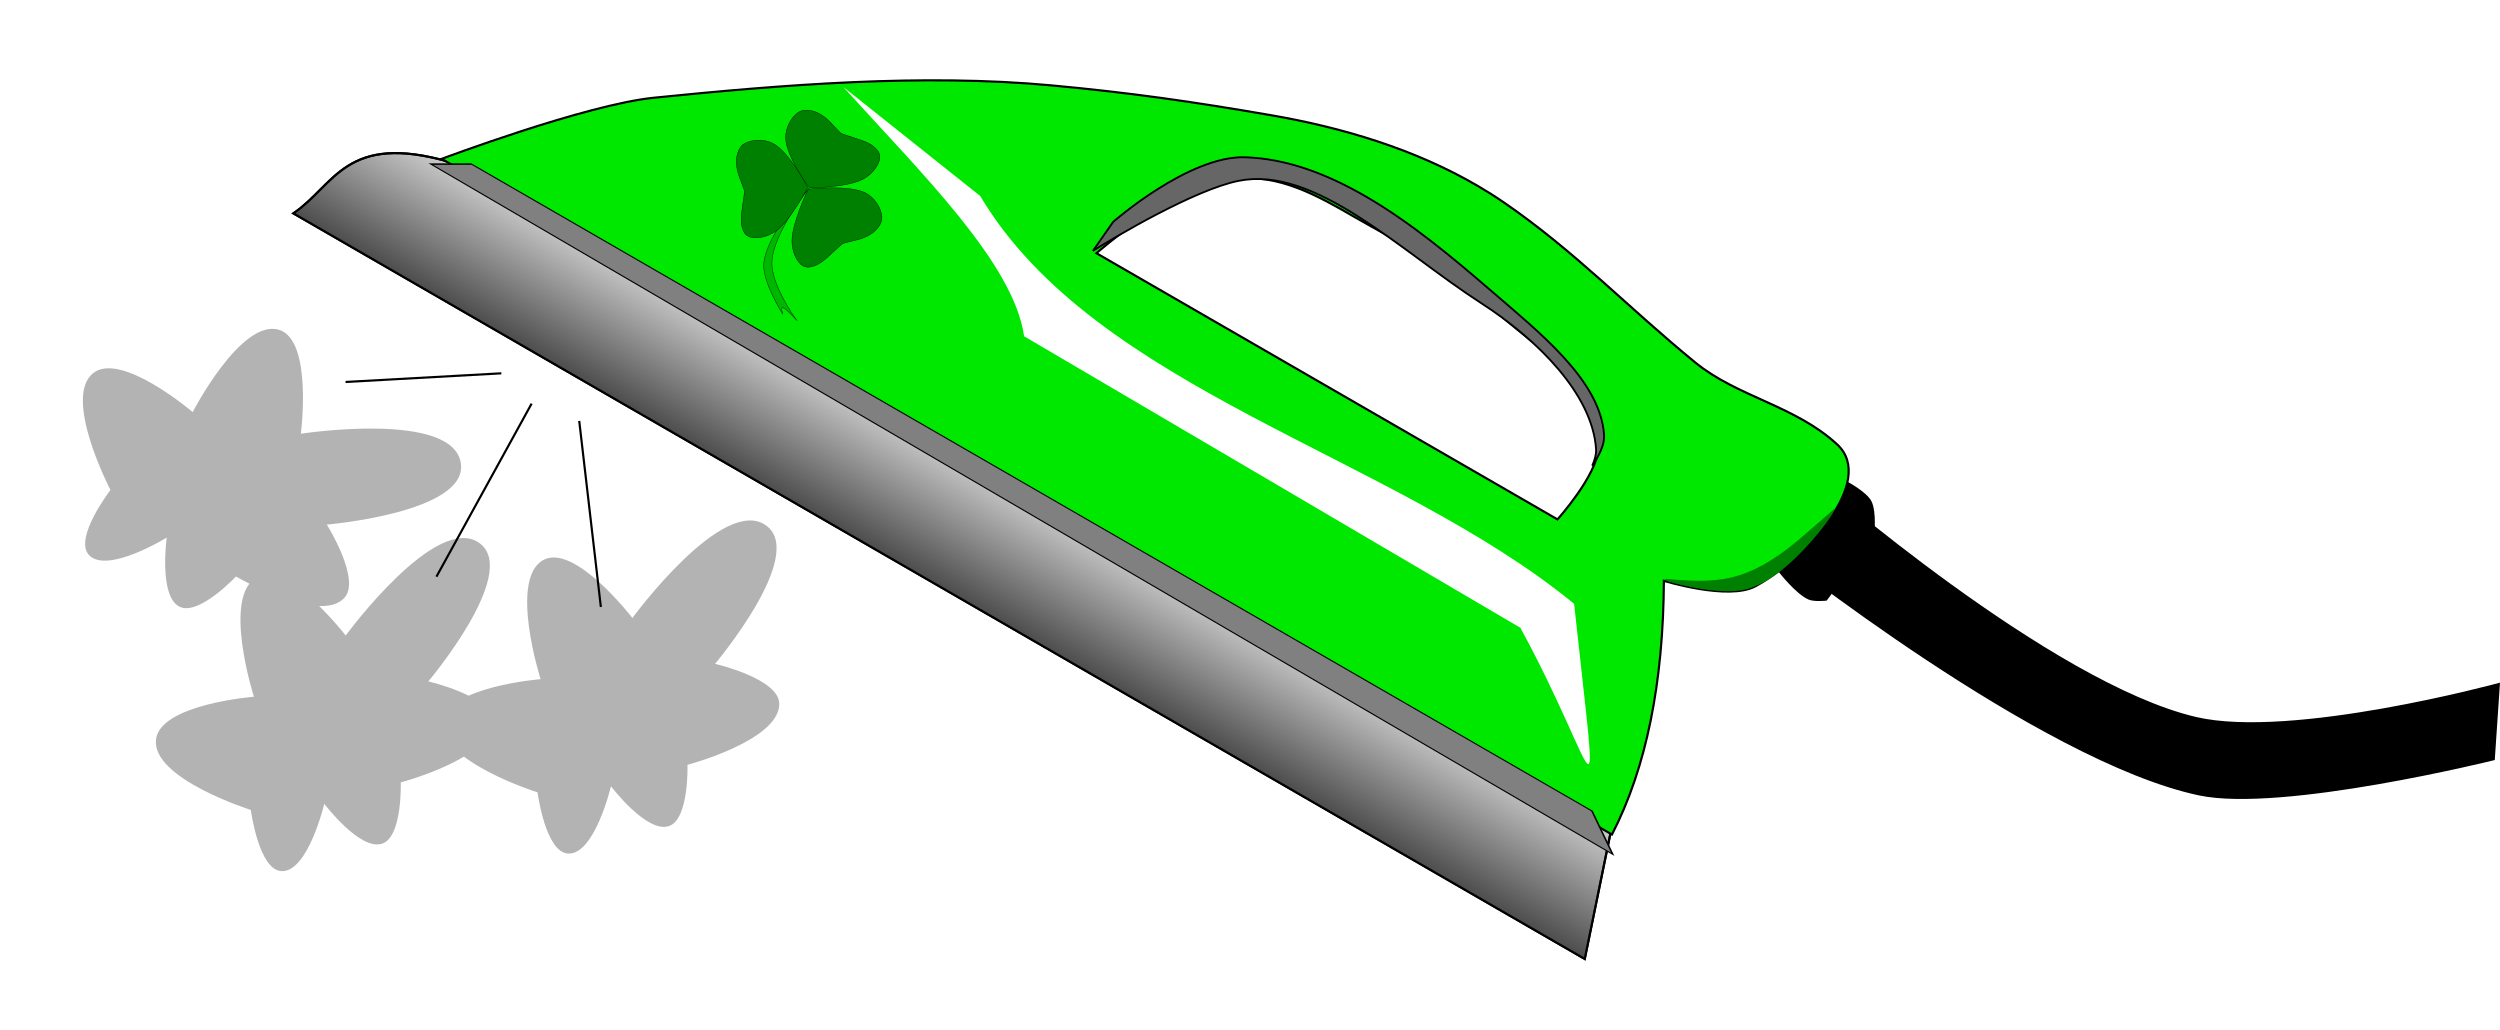 <?xml version="1.0" encoding="UTF-8" standalone="no"?>
<!-- Created with Inkscape (http://www.inkscape.org/) -->

<svg
   xmlns:dc="http://purl.org/dc/elements/1.1/"
   xmlns:cc="http://creativecommons.org/ns#"
   xmlns:rdf="http://www.w3.org/1999/02/22-rdf-syntax-ns#"
   xmlns:svg="http://www.w3.org/2000/svg"
   xmlns="http://www.w3.org/2000/svg"
   xmlns:xlink="http://www.w3.org/1999/xlink"
   xmlns:sodipodi="http://sodipodi.sourceforge.net/DTD/sodipodi-0.dtd"
   xmlns:inkscape="http://www.inkscape.org/namespaces/inkscape"
   width="305.727mm"
   height="125.988mm"
   viewBox="0 0 305.727 125.988"
   version="1.1"
   id="svg83"
   inkscape:version="0.92.3 (2405546, 2018-03-11)"
   sodipodi:docname="steamiron.svg"
   inkscape:export-filename="/home/algot/Documents/runeman.org/clipart/2019/steamiron.png"
   inkscape:export-xdpi="24.924212"
   inkscape:export-ydpi="24.924212">
  <title
     id="title115">Steam Iron</title>
  <defs
     id="defs77">
    <linearGradient
       inkscape:collect="always"
       id="linearGradient1051">
      <stop
         style="stop-color:#4d4d4d;stop-opacity:1;"
         offset="0"
         id="stop1047" />
      <stop
         style="stop-color:#4d4d4d;stop-opacity:0;"
         offset="1"
         id="stop1049" />
    </linearGradient>
    <filter
       inkscape:collect="always"
       style="color-interpolation-filters:sRGB"
       id="filter918"
       x="-0.031"
       width="1.061"
       y="-0.111"
       height="1.222">
      <feGaussianBlur
         inkscape:collect="always"
         stdDeviation="0.838"
         id="feGaussianBlur920" />
    </filter>
    <filter
       inkscape:collect="always"
       style="color-interpolation-filters:sRGB"
       id="filter956"
       x="-0.031"
       width="1.062"
       y="-0.808"
       height="2.615">
      <feGaussianBlur
         inkscape:collect="always"
         stdDeviation="2.137"
         id="feGaussianBlur958" />
    </filter>
    <filter
       inkscape:collect="always"
       style="color-interpolation-filters:sRGB"
       id="filter1006"
       x="-0.048"
       width="1.096"
       y="-0.342"
       height="1.684">
      <feGaussianBlur
         inkscape:collect="always"
         stdDeviation="2.073"
         id="feGaussianBlur1008" />
    </filter>
    <linearGradient
       inkscape:collect="always"
       xlink:href="#linearGradient1051"
       id="linearGradient1053"
       x1="105"
       y1="117"
       x2="105"
       y2="102"
       gradientUnits="userSpaceOnUse" />
    <filter
       inkscape:collect="always"
       style="color-interpolation-filters:sRGB"
       id="filter1100"
       x="-0.077"
       width="1.154"
       y="-0.092"
       height="1.185">
      <feGaussianBlur
         inkscape:collect="always"
         stdDeviation="1.805"
         id="feGaussianBlur1102" />
    </filter>
    <filter
       inkscape:collect="always"
       style="color-interpolation-filters:sRGB"
       id="filter973"
       x="-0.219"
       width="1.438"
       y="-0.297"
       height="1.593">
      <feGaussianBlur
         inkscape:collect="always"
         stdDeviation="4.222"
         id="feGaussianBlur975" />
    </filter>
    <inkscape:perspective
       id="perspective2277"
       inkscape:persp3d-origin="134.41599 : 172.46988 : 1"
       inkscape:vp_z="268.83196 : 258.70483 : 1"
       inkscape:vp_y="0 : 999.99995 : 0"
       inkscape:vp_x="0 : 258.70484 : 1"
       sodipodi:type="inkscape:persp3d" />
    <filter
       id="filter2233"
       style="color-interpolation-filters:sRGB"
       inkscape:menu-tooltip="Flexible bubbles effect with some displacement"
       inkscape:menu="Bumps"
       inkscape:label="Bubbly Bumps">
      <feGaussianBlur
         id="feGaussianBlur2207"
         stdDeviation="0.5"
         in="SourceGraphic"
         result="result0" />
      <feTurbulence
         id="feTurbulence2209"
         type="fractalNoise"
         result="result1"
         numOctaves="10"
         seed="300"
         baseFrequency="0.2" />
      <feGaussianBlur
         id="feGaussianBlur2211"
         result="result8"
         stdDeviation="0.5" />
      <feDisplacementMap
         id="feDisplacementMap2213"
         xChannelSelector="R"
         in="result0"
         scale="5"
         in2="result8"
         result="result7"
         yChannelSelector="A" />
      <feComposite
         id="feComposite2215"
         in="result7"
         in2="result1"
         operator="in"
         result="result2" />
      <feComposite
         id="feComposite2217"
         operator="arithmetic"
         in="result0"
         in2="result2"
         k3="3"
         k1="0"
         k2="0"
         k4="0" />
      <feBlend
         id="feBlend2219"
         in2="result2"
         mode="multiply"
         result="fbSourceGraphic" />
      <feColorMatrix
         id="feColorMatrix2221"
         result="fbSourceGraphicAlpha"
         in="fbSourceGraphic"
         values="1 0 0 -1 0 1 0 1 -1 0 1 0 0 -1 0 -1.8 -0.5 0 5.7 -3.5 " />
      <feGaussianBlur
         id="feGaussianBlur2223"
         result="result0"
         in="fbSourceGraphicAlpha"
         stdDeviation="0.5" />
      <feSpecularLighting
         id="feSpecularLighting2227"
         specularExponent="3"
         surfaceScale="5"
         result="result6">
        <feDistantLight
           id="feDistantLight2225"
           elevation="10"
           azimuth="225" />
      </feSpecularLighting>
      <feComposite
         id="feComposite2229"
         operator="in"
         result="result2"
         in="result6"
         in2="fbSourceGraphicAlpha" />
      <feComposite
         id="feComposite2231"
         in2="result2"
         k3="0.7"
         k2="1"
         operator="arithmetic"
         result="result4"
         in="fbSourceGraphic"
         k1="0"
         k4="0" />
    </filter>
    <filter
       id="filter2268"
       style="color-interpolation-filters:sRGB"
       inkscape:menu-tooltip="Flexible bubbles effect with some displacement"
       inkscape:menu="Bumps"
       inkscape:label="Bubbly Bumps">
      <feGaussianBlur
         id="feGaussianBlur2242"
         stdDeviation="0.5"
         in="SourceGraphic"
         result="result0" />
      <feTurbulence
         id="feTurbulence2244"
         type="fractalNoise"
         result="result1"
         numOctaves="10"
         seed="300"
         baseFrequency="0.2" />
      <feGaussianBlur
         id="feGaussianBlur2246"
         result="result8"
         stdDeviation="0.5" />
      <feDisplacementMap
         id="feDisplacementMap2248"
         xChannelSelector="R"
         in="result0"
         scale="5"
         in2="result8"
         result="result7"
         yChannelSelector="A" />
      <feComposite
         id="feComposite2250"
         in="result7"
         in2="result1"
         operator="in"
         result="result2" />
      <feComposite
         id="feComposite2252"
         operator="arithmetic"
         in="result0"
         in2="result2"
         k3="3"
         k1="0"
         k2="0"
         k4="0" />
      <feBlend
         id="feBlend2254"
         in2="result2"
         mode="multiply"
         result="fbSourceGraphic" />
      <feColorMatrix
         id="feColorMatrix2256"
         result="fbSourceGraphicAlpha"
         in="fbSourceGraphic"
         values="1 0 0 -1 0 1 0 1 -1 0 1 0 0 -1 0 -1.8 -0.5 0 5.7 -3.5 " />
      <feGaussianBlur
         id="feGaussianBlur2258"
         result="result0"
         in="fbSourceGraphicAlpha"
         stdDeviation="0.5" />
      <feSpecularLighting
         id="feSpecularLighting2262"
         specularExponent="3"
         surfaceScale="5"
         result="result6">
        <feDistantLight
           id="feDistantLight2260"
           elevation="10"
           azimuth="225" />
      </feSpecularLighting>
      <feComposite
         id="feComposite2264"
         operator="in"
         result="result2"
         in="result6"
         in2="fbSourceGraphicAlpha" />
      <feComposite
         id="feComposite2266"
         in2="result2"
         k3="0.7"
         k2="1"
         operator="arithmetic"
         result="result4"
         in="fbSourceGraphic"
         k1="0"
         k4="0" />
    </filter>
  </defs>
  <sodipodi:namedview
     id="base"
     pagecolor="#ffffff"
     bordercolor="#666666"
     borderopacity="1.0"
     inkscape:pageopacity="0.0"
     inkscape:pageshadow="2"
     inkscape:zoom="0.35355339"
     inkscape:cx="463.90668"
     inkscape:cy="239.85912"
     inkscape:document-units="mm"
     inkscape:current-layer="layer1"
     showgrid="false"
     inkscape:snap-global="false"
     fit-margin-top="0"
     fit-margin-left="0"
     fit-margin-right="0"
     fit-margin-bottom="0"
     inkscape:window-width="1366"
     inkscape:window-height="712"
     inkscape:window-x="0"
     inkscape:window-y="0"
     inkscape:window-maximized="1">
    <inkscape:grid
       type="xygrid"
       id="grid85"
       originx="39.851"
       originy="-151.103" />
  </sodipodi:namedview>
  <g
     inkscape:label="Layer 1"
     inkscape:groupmode="layer"
     id="layer1"
     transform="translate(39.851,-19.909)">
    <g
       id="g1035"
       transform="rotate(30,129.319,78.478)">
      <path
         sodipodi:nodetypes="ccsccscc"
         inkscape:connector-curvature="0"
         id="path1104"
         d="m 178.723,53.335 -0.187,-2.806 c 0,0 2.673,-0.108 3.742,0.561 1.217,0.762 2.432,3.555 2.432,3.555 l -1.123,9.542 c 0,0 -1.179,0.853 -1.871,0.935 -1.652,0.197 -4.864,-1.123 -4.864,-1.123 z"
         style="fill:#000000;fill-rule:evenodd;stroke:#000000;stroke-width:0.265px;stroke-linecap:butt;stroke-linejoin:miter;stroke-opacity:1" />
      <path
         style="fill:#cccccc;fill-rule:evenodd;stroke:#000000;stroke-width:0.265px;stroke-linecap:butt;stroke-linejoin:miter;stroke-opacity:1"
         d="m 11.058,102 c -12.879,3.207 -10.727,9.473 -13.412,15 H 180 l -5,-15 z"
         id="path1045"
         inkscape:connector-curvature="0"
         sodipodi:nodetypes="ccccc" />
      <path
         sodipodi:nodetypes="csccscc"
         inkscape:connector-curvature="0"
         id="path91"
         d="m 175,52 c 0,0 37.453,7.429 55,2.117 11.503,-3.483 30,-22.117 30,-22.117 l 4.054,8.263 c 0,0 -19.255,18.552 -29.054,21.737 -19.02,6.183 -60,0 -60,0 z"
         style="fill:#000000;fill-rule:evenodd;stroke:#000000;stroke-width:0.265px;stroke-linecap:butt;stroke-linejoin:miter;stroke-opacity:1" />
      <path
         sodipodi:nodetypes="ccccc"
         inkscape:connector-curvature="0"
         id="path87"
         d="m 11.058,102 c -12.879,3.207 -10.727,9.473 -13.412,15 H 180 l -5,-15 z"
         style="fill:url(#linearGradient1053);fill-opacity:1;fill-rule:evenodd;stroke:#000000;stroke-width:0.265px;stroke-linecap:butt;stroke-linejoin:miter;stroke-opacity:1" />
      <path
         sodipodi:nodetypes="cssscccsssscsssccss"
         inkscape:connector-curvature="0"
         id="path89"
         transform="scale(0.265)"
         d="m 458.076,157.252 c -33.591,-0.17 -67.559,7.904 -99.021,19.488 -34.468,12.691 -61.118,23.345 -94.488,38.693 -54.292,24.971 -107.599,61.751 -156.078,96.693 -25.551,18.416 -70.693,73.385 -70.693,73.385 H 661.418 c -1.686,-34.864 -14.629,-72.741 -37.797,-113.385 0,0 30.391,-6.916 37.797,-18.898 13.247,-21.434 24.58,-70.051 0,-75.59 -25.817,-5.817 -50.72,4.036 -75.592,0 -39.325,-6.382 -73.667,-16.681 -113.385,-19.797 -4.775,-0.375 -9.567,-0.566 -14.365,-0.59 z m -41.654,40.855 c 23.419,0.056 47.993,-2.341 70.916,3.531 30.511,7.817 65.506,4.52 79.592,32.691 5.634,11.268 0,37.797 0,37.797 H 321.26 c 0,0 14.941,-45.12 37.795,-61.592 16.938,-12.208 36.703,-12.477 57.367,-12.428 z"
         style="fill:#00e800;fill-opacity:1;fill-rule:evenodd;stroke:#000000;stroke-width:1px;stroke-linecap:butt;stroke-linejoin:miter;stroke-opacity:1" />
      <path
         sodipodi:nodetypes="ssccsscccss"
         inkscape:connector-curvature="0"
         id="path95"
         d="m 110.175,49.634 c -5.47,-0.01 -10.701,0.832 -15.185,3.239 -6.049,3.248 -10.004,14.905 -10.004,14.905 l -0.368,4.303 c 1.593,-3.029 7.064,-12.71 11.121,-16.301 7.178,-6.354 21.332,-2.491 33.207,-1.901 8.212,0.408 17.339,2.863 21.067,8.418 0.358,0.533 0.54,1.241 0.617,2.006 0.118,-1.441 0.039,-3.001 -0.617,-3.978 -3.728,-5.555 -12.991,-6.877 -21.067,-8.418 -6.067,-1.158 -12.572,-2.263 -18.771,-2.274 z"
         style="fill:#666666;fill-rule:evenodd;stroke:#000000;stroke-width:0.228px;stroke-linecap:butt;stroke-linejoin:miter;stroke-opacity:1;filter:url(#filter918)" />
      <path
         transform="matrix(1.017,0,0,0.522,-1.571,50.545)"
         inkscape:connector-curvature="0"
         id="path922"
         d="m 10.583,101.208 4.233,-4.762 H 170.392 l 4.763,6.35 z"
         style="fill:#808080;fill-rule:evenodd;stroke:#000000;stroke-width:0.265px;stroke-linecap:butt;stroke-linejoin:miter;stroke-opacity:1;filter:url(#filter956)" />
      <path
         sodipodi:nodetypes="cccccc"
         inkscape:connector-curvature="0"
         id="path960"
         d="m 48.154,69.988 c 13.639,4.391 28.84,8.261 34.396,15.346 l 70.379,0.529 c 17.292,10.523 22.258,18.853 4.233,-5.821 -28.408,-4.672 -63.721,6.615 -87.842,-6.879 z"
         style="fill:#ffffff;fill-rule:evenodd;stroke:none;stroke-width:0.265px;stroke-linecap:butt;stroke-linejoin:miter;stroke-opacity:1;filter:url(#filter1006)" />
      <g
         transform="matrix(0.189,0,0,0.189,52.82,43.912)"
         id="g1024">
        <path
           style="fill:#00b700;fill-opacity:1;fill-rule:evenodd;stroke:#000000;stroke-width:0.265px;stroke-linecap:butt;stroke-linejoin:miter;stroke-opacity:1"
           d="m -11.032,205.503 c 0,0 -9.557,38.728 -1.058,57.15 4.882,10.582 26.988,22.225 26.988,22.225 0,0 -4.055,-3.704 -1.606,-3.781 3.431,-0.107 13.513,3.34 11.661,2.722 -3.175,-1.058 -26.355,-12.351 -32.808,-24.342 -9.126,-16.956 -3.175,-53.975 -3.175,-53.975 z"
           id="path1018"
           inkscape:connector-curvature="0"
           sodipodi:nodetypes="cscccsc" />
        <path
           style="fill:#008000;fill-rule:evenodd;stroke:#000000;stroke-width:0.265px;stroke-linecap:butt;stroke-linejoin:miter;stroke-opacity:1"
           d="m -11.032,164.757 c 0,0 -5.589,-1.573 -8.996,-2.646 -4.714,-1.484 -10.11,-2.037 -14.817,-0.529 -2.755,0.883 -5.678,2.66 -6.879,5.292 -2.494,5.465 -1.931,12.78 1.058,17.992 6.012,10.482 29.633,20.638 29.633,20.638 0,0 21.691,-12.661 27.517,-22.754 2.682,-4.646 4.112,-10.715 2.646,-15.875 -0.512,-1.804 -1.997,-3.459 -3.704,-4.233 -4.819,-2.187 -10.725,-1.216 -15.875,0 -3.839,0.906 -10.583,2.117 -10.583,2.117 z"
           id="path1012"
           inkscape:connector-curvature="0"
           sodipodi:nodetypes="csssscssssc" />
        <path
           sodipodi:nodetypes="csssscssssc"
           inkscape:connector-curvature="0"
           id="path1014"
           d="m 25.639,225.851 c 0,0 4.111,-4.1 6.716,-6.544 3.604,-3.381 6.731,-7.814 7.724,-12.655 0.581,-2.834 0.465,-6.253 -1.24,-8.59 -3.541,-4.853 -10.193,-7.948 -16.2,-7.897 -12.083,0.102 -33.9,16.433 -33.9,16.433 0,0 1.788,24.392 7.73,34.417 2.735,4.615 7.323,8.836 12.54,10.088 1.823,0.438 3.993,-0.045 5.506,-1.153 4.268,-3.128 6.317,-8.752 7.782,-13.837 1.092,-3.79 3.343,-10.262 3.343,-10.262 z"
           style="fill:#008000;fill-rule:evenodd;stroke:#000000;stroke-width:0.265px;stroke-linecap:butt;stroke-linejoin:miter;stroke-opacity:1" />
        <path
           style="fill:#008000;fill-rule:evenodd;stroke:#000000;stroke-width:0.265px;stroke-linecap:butt;stroke-linejoin:miter;stroke-opacity:1"
           d="m -46.351,228.212 c 0,0 -4.413,-3.773 -7.198,-6.01 -3.853,-3.095 -7.31,-7.275 -8.672,-12.026 -0.797,-2.781 -0.943,-6.199 0.578,-8.66 3.158,-5.11 9.554,-8.706 15.548,-9.116 12.055,-0.824 34.006,13.379 34.006,13.379 0,0 1.14,24.865 -4.015,35.316 -2.373,4.811 -6.624,9.372 -11.73,11.02 -1.784,0.576 -3.985,0.261 -5.578,-0.728 -4.495,-2.792 -6.969,-8.242 -8.82,-13.2 -1.379,-3.695 -4.12,-9.976 -4.12,-9.976 z"
           id="path1016"
           inkscape:connector-curvature="0"
           sodipodi:nodetypes="csssscssssc" />
      </g>
      <path
         sodipodi:nodetypes="cccccc"
         inkscape:connector-curvature="0"
         id="path1055"
         transform="matrix(0.265,0,0,0.265,-2.566,31.679)"
         d="m 677.757,104.973 c -11.138,30.391 -23.411,36.592 -44.686,46.707 l 2.376,0.178 c 6.834,-1.761 29.399,-8.219 35.668,-18.361 9.917,-11.447 14.933,-42.366 13.944,-49.659 z"
         style="fill:#008000;fill-rule:evenodd;stroke:none;stroke-width:1px;stroke-linecap:butt;stroke-linejoin:miter;stroke-opacity:1;filter:url(#filter1100)" />
    </g>
    <path
       style="fill:#b3b3b3;fill-rule:evenodd;stroke:none;stroke-width:0.265px;stroke-linecap:butt;stroke-linejoin:miter;stroke-opacity:1;filter:url(#filter973)"
       d="m -26.342,79.828 c 0,0 -5.883,-11.289 -2.117,-14.288 3.408,-2.714 12.171,4.763 12.171,4.763 0,0 5.939,-11.505 10.583,-10.054 4.127,1.29 2.646,12.7 2.646,12.7 0,0 18.793,-2.891 19.579,3.704 0.71,5.958 -16.404,7.408 -16.404,7.408 0,0 4.258,6.781 2.117,8.996 -3.126,3.233 -13.229,-2.646 -13.229,-2.646 0,0 -4.529,4.827 -6.879,3.704 -2.591,-1.238 -1.587,-8.467 -1.587,-8.467 0,0 -7.347,4.532 -9.525,2.117 -1.868,-2.071 2.646,-7.938 2.646,-7.938 z"
       id="path65"
       inkscape:connector-curvature="0"
       sodipodi:nodetypes="cscscscscscsc" />
    <path
       sodipodi:nodetypes="cscscscscscsc"
       inkscape:connector-curvature="0"
       id="path1047"
       d="m -8.561,109.703 c 0,0 -5.883,-11.289 -2.117,-14.288 3.408,-2.714 12.171,4.762 12.171,4.762 0,0 5.939,-11.505 10.583,-10.054 4.127,1.29 2.646,12.7 2.646,12.7 0,0 18.793,-2.891 19.579,3.704 0.71,5.958 -16.404,7.408 -16.404,7.408 0,0 4.258,6.781 2.117,8.996 -3.126,3.233 -13.229,-2.646 -13.229,-2.646 0,0 -4.529,4.827 -6.879,3.704 -2.591,-1.238 -1.588,-8.467 -1.588,-8.467 0,0 -7.347,4.532 -9.525,2.117 -1.868,-2.071 2.646,-7.938 2.646,-7.938 z"
       style="fill:#b3b3b3;fill-rule:evenodd;stroke:none;stroke-width:0.265px;stroke-linecap:butt;stroke-linejoin:miter;stroke-opacity:1;filter:url(#filter973)"
       transform="rotate(-45,2.302,115.071)" />
    <path
       transform="rotate(-45,17.241,71.674)"
       style="fill:#b3b3b3;fill-rule:evenodd;stroke:none;stroke-width:0.265px;stroke-linecap:butt;stroke-linejoin:miter;stroke-opacity:1;filter:url(#filter973)"
       d="m -8.561,109.703 c 0,0 -5.883,-11.289 -2.117,-14.288 3.408,-2.714 12.171,4.762 12.171,4.762 0,0 5.939,-11.505 10.583,-10.054 4.127,1.29 2.646,12.7 2.646,12.7 0,0 18.793,-2.891 19.579,3.704 0.71,5.958 -16.404,7.408 -16.404,7.408 0,0 4.258,6.781 2.117,8.996 -3.126,3.233 -13.229,-2.646 -13.229,-2.646 0,0 -4.529,4.827 -6.879,3.704 -2.591,-1.238 -1.588,-8.467 -1.588,-8.467 0,0 -7.347,4.532 -9.525,2.117 -1.868,-2.071 2.646,-7.938 2.646,-7.938 z"
       id="path1049"
       inkscape:connector-curvature="0"
       sodipodi:nodetypes="cscscscscscsc" />
    <path
       style="fill:none;fill-rule:evenodd;stroke:#000000;stroke-width:0.265px;stroke-linecap:butt;stroke-linejoin:miter;stroke-opacity:1"
       d="M 21.458,65.562 2.408,66.62"
       id="path1051"
       inkscape:connector-curvature="0" />
    <path
       style="fill:none;fill-rule:evenodd;stroke:#000000;stroke-width:0.265px;stroke-linecap:butt;stroke-linejoin:miter;stroke-opacity:1"
       d="M 25.162,69.266 13.52,90.433"
       id="path1053"
       inkscape:connector-curvature="0" />
    <path
       style="fill:none;fill-rule:evenodd;stroke:#000000;stroke-width:0.265px;stroke-linecap:butt;stroke-linejoin:miter;stroke-opacity:1"
       d="M 30.983,71.383 33.628,94.137"
       id="path1056"
       inkscape:connector-curvature="0" />
  </g>
</svg>
